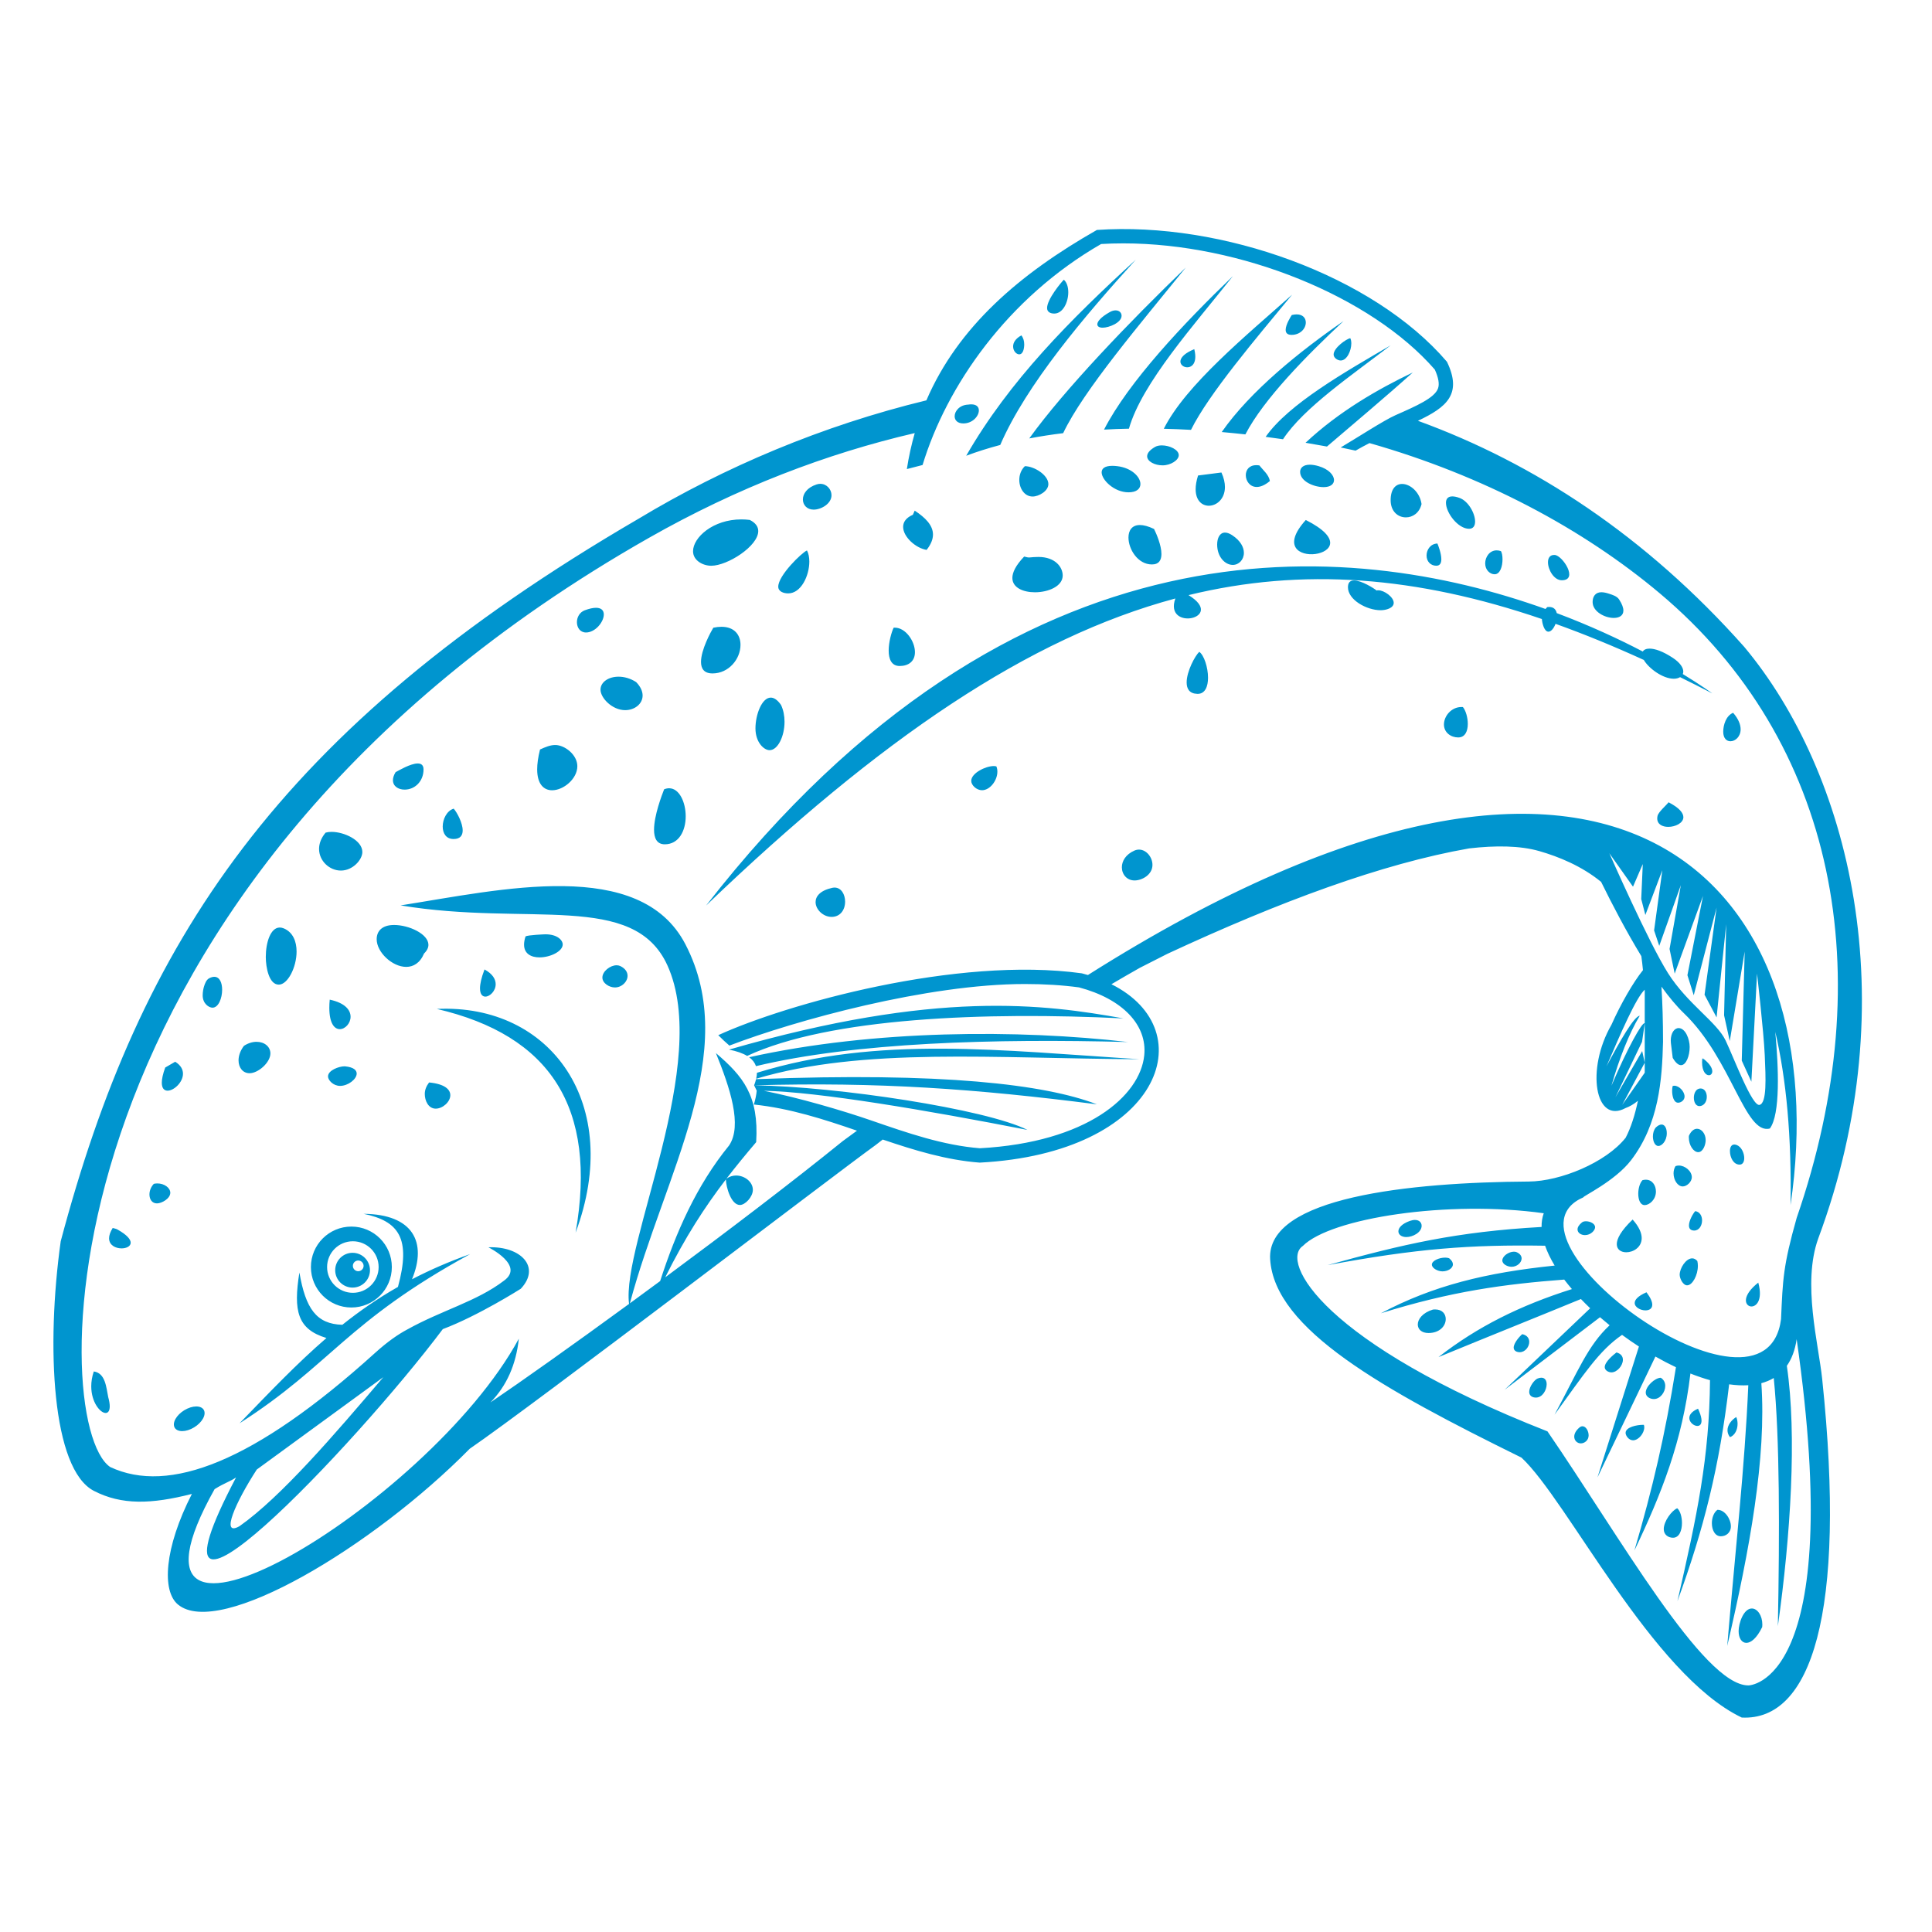 <svg xmlns="http://www.w3.org/2000/svg" xmlns:xlink="http://www.w3.org/1999/xlink" width="500" zoomAndPan="magnify" viewBox="0 0 375 375" height="500" preserveAspectRatio="xMidYMid meet" version="1.0"><defs><clipPath id="af71e1ea1e"><path d="M 10 44 L 362 44 L 362 333.984 L 10 333.984 Z M 10 44 " clip-rule="nonzero"/></clipPath></defs><g clip-path="url(#af71e1ea1e)"><path fill="#0095cf" d="M 84.789 195.832 C 106.949 194.777 121.043 214.352 111.723 239.254 C 115.988 214.895 106.754 200.961 84.789 195.832 Z M 36.355 273.414 C 34.723 274.164 33.566 275.652 33.773 276.742 C 33.977 277.832 35.469 278.105 37.102 277.359 C 38.738 276.605 39.895 275.117 39.688 274.027 C 39.48 272.938 37.988 272.664 36.355 273.414 Z M 60.348 245.934 C 60.348 241.594 63.863 238.078 68.203 238.078 C 72.539 238.078 76.055 241.594 76.055 245.934 C 76.055 250.27 72.539 253.785 68.203 253.785 C 63.863 253.785 60.348 250.27 60.348 245.934 Z M 63.488 245.934 C 63.488 248.695 65.73 250.934 68.492 250.934 C 71.254 250.934 73.492 248.695 73.492 245.934 C 73.492 243.168 71.254 240.93 68.492 240.93 C 65.73 240.93 63.488 243.168 63.488 245.934 Z M 70.574 235.602 C 77.402 237.004 79.832 240.352 77.242 249.789 C 73.316 252.027 69.781 254.48 66.449 257.141 C 61.406 257 59.32 253.996 58.113 246.992 C 56.914 254.477 57.73 257.996 63.363 259.707 C 57.668 264.621 52.398 270.156 46.492 276.262 C 64.285 264.887 67.156 256.582 91.25 243.422 C 87.113 244.891 83.395 246.523 79.969 248.305 C 82.941 241.105 80.16 235.688 70.574 235.602 Z M 65.062 246.547 C 65.062 244.68 66.574 243.168 68.438 243.168 C 70.305 243.168 71.812 244.68 71.812 246.547 C 71.812 248.41 70.301 249.922 68.438 249.922 C 66.574 249.922 65.062 248.41 65.062 246.547 Z M 68.492 245.703 C 68.492 246.277 68.957 246.742 69.531 246.742 C 70.105 246.742 70.574 246.277 70.574 245.703 C 70.574 245.129 70.105 244.664 69.531 244.664 C 68.957 244.664 68.492 245.129 68.492 245.703 Z M 245.66 84.793 C 246.781 84.938 247.902 85.094 249.031 85.258 C 253.059 79.113 262.652 72.645 269.926 67.031 C 261.074 72.191 250.105 78.43 245.66 84.793 Z M 257.562 86.672 C 262.18 82.723 268.969 77.016 274.223 72.297 C 267.422 75.547 259.848 79.902 253.406 85.941 C 254.789 86.172 256.176 86.414 257.562 86.672 Z M 237.137 83.859 C 238.66 83.996 240.191 84.145 241.727 84.316 C 245.277 77.473 253.613 69.012 260.781 62.32 C 252.371 68.109 242.68 75.898 237.137 83.859 Z M 225.895 83.223 C 227.637 83.266 229.398 83.336 231.172 83.434 C 234.613 76.469 243.836 65.629 250.805 57.191 C 241.934 65.094 230.176 74.703 225.895 83.223 Z M 194.145 86.367 C 199.215 74.652 210.504 61.363 220.461 50.402 C 207.781 62.023 195.949 73.848 187.539 88.461 C 189.641 87.672 191.848 86.977 194.145 86.367 Z M 206.359 84.078 C 210.277 75.812 221.414 62.742 230.16 51.93 C 219.25 62.441 206.652 75.566 199.777 85.098 C 201.91 84.691 204.105 84.352 206.359 84.078 Z M 219.125 83.207 C 221.645 74.352 231.859 63 239.305 53.59 C 229.68 62.84 219.043 74.148 214.293 83.387 C 215.883 83.297 217.496 83.238 219.125 83.207 Z M 107.773 144.605 C 106.812 144.605 105.867 144.996 104.816 145.477 C 104.434 147.008 104.266 148.281 104.266 149.324 C 104.266 152.273 105.602 153.391 107.168 153.391 C 109.387 153.391 112.062 151.156 112.062 148.719 C 112.062 146.504 109.621 144.605 107.773 144.605 Z M 129.875 153 C 129.57 153 129.246 153.066 128.906 153.203 C 128.465 154.328 126.953 158.277 126.949 161.043 C 126.949 162.664 127.473 163.879 129.035 163.879 C 131.77 163.879 133.094 161.258 133.094 158.441 C 133.094 155.723 131.863 153 129.875 153 Z M 143.73 125.164 C 143.73 123.289 142.602 121.66 140.039 121.66 C 139.559 121.66 139.031 121.715 138.453 121.84 C 137.949 122.672 136.066 126.129 136.066 128.473 C 136.066 129.762 136.633 130.711 138.305 130.711 C 141.438 130.711 143.73 127.93 143.73 125.164 Z M 152.988 115.176 C 155.504 115.176 157.09 111.719 157.09 108.996 C 157.09 108.172 156.941 107.414 156.633 106.84 C 155.625 107.273 151.059 111.68 151.059 113.871 C 151.059 114.824 152.098 115.176 152.988 115.176 Z M 200.879 114.961 C 203.477 114.961 206.27 113.801 206.27 111.707 C 206.27 110.051 204.797 108.102 201.547 108.102 C 200.969 108.102 200.387 108.148 199.816 108.203 C 199.781 108.207 199.75 108.207 199.715 108.207 C 199.402 108.207 199.098 108.078 198.789 108.027 C 197.148 109.742 196.5 111.117 196.5 112.176 C 196.5 114.082 198.613 114.961 200.879 114.961 Z M 179.852 106.738 C 180.715 105.648 181.09 104.66 181.09 103.754 C 181.09 101.945 179.594 100.461 177.543 99.113 C 177.426 99.379 177.309 99.645 177.191 99.914 C 175.836 100.5 175.297 101.355 175.297 102.266 C 175.297 104.207 177.738 106.391 179.852 106.738 Z M 174.629 129.27 C 176.32 129.27 177.59 128.379 177.59 126.586 C 177.59 124.465 175.793 121.828 173.676 121.828 C 173.602 121.828 173.527 121.832 173.453 121.84 C 173.031 122.723 172.492 124.621 172.492 126.277 C 172.492 127.887 173.004 129.27 174.629 129.27 Z M 253.453 100.93 C 244.082 111.305 267.789 108.152 253.453 100.93 Z M 237.078 91.711 C 235.566 91.906 234.055 92.098 232.543 92.293 C 232.215 93.324 232.074 94.207 232.074 94.957 C 232.074 97.16 233.312 98.164 234.629 98.164 C 236.141 98.164 237.758 96.852 237.758 94.531 C 237.758 93.711 237.559 92.77 237.078 91.711 Z M 73.113 182.305 C 73.113 184.824 76.129 187.672 78.848 187.672 C 80.223 187.672 81.52 186.941 82.312 185.07 C 82.902 184.504 83.156 183.934 83.156 183.391 C 83.156 181.285 79.371 179.539 76.496 179.539 C 74.078 179.539 73.113 180.793 73.113 182.305 Z M 54.113 191.117 C 55.855 191.117 57.566 187.746 57.566 184.691 C 57.566 182.762 56.879 180.953 55.09 180.203 C 54.812 180.086 54.547 180.031 54.305 180.031 C 52.516 180.031 51.59 182.918 51.59 185.75 C 51.594 187.77 52.207 191.117 54.113 191.117 Z M 48.441 208.312 C 50.109 208.312 52.484 206.238 52.484 204.465 C 52.484 203.156 51.32 202.215 49.797 202.215 C 49.035 202.215 48.184 202.453 47.344 203 C 46.617 203.961 46.301 204.953 46.301 205.82 C 46.301 207.242 47.152 208.312 48.441 208.312 Z M 104.719 185.828 C 106.809 185.828 109.223 184.66 109.223 183.32 C 109.223 182.5 108.203 181.348 105.867 181.348 C 105.668 181.348 102.504 181.484 102.012 181.75 C 101.809 182.359 101.719 182.891 101.719 183.348 C 101.719 185.148 103.125 185.828 104.719 185.828 Z M 85.93 160.434 C 85.93 161.703 86.551 162.832 87.996 162.852 C 88.012 162.852 88.031 162.852 88.047 162.852 C 89.352 162.852 89.805 162.137 89.805 161.191 C 89.805 159.727 88.719 157.711 88.066 156.961 C 86.742 157.344 85.93 158.98 85.93 160.434 Z M 119.352 191.664 C 120.703 191.664 121.809 190.551 121.809 189.402 C 121.809 188.699 121.398 187.988 120.383 187.504 C 120.168 187.406 119.93 187.359 119.684 187.359 C 118.43 187.359 116.922 188.535 116.922 189.742 C 116.922 190.844 118.266 191.664 119.352 191.664 Z M 66.008 210.77 C 67.574 210.77 69.234 209.465 69.234 208.379 C 69.234 207.723 68.633 207.148 67.043 206.984 C 66.984 206.977 66.922 206.973 66.855 206.973 C 65.781 206.973 63.668 207.746 63.668 208.93 C 63.664 209.652 64.668 210.77 66.008 210.77 Z M 41.594 189.598 C 41.312 189.598 40.984 189.684 40.617 189.871 C 40.047 190.164 39.785 190.883 39.594 191.488 C 39.465 191.914 39.34 192.566 39.34 193.199 C 39.34 194.828 40.559 195.59 41.246 195.59 C 42.406 195.59 43.117 193.754 43.117 192.113 C 43.121 190.793 42.656 189.598 41.594 189.598 Z M 30.547 229.703 C 30.32 229.703 30.086 229.727 29.855 229.781 C 29.281 230.387 29.008 231.16 29.008 231.848 C 29.008 232.789 29.516 233.578 30.461 233.578 C 31.395 233.578 33.055 232.641 33.055 231.52 C 33.055 230.543 31.879 229.703 30.547 229.703 Z M 81.082 148.188 C 79.672 148.188 77.363 149.57 76.781 149.879 C 76.422 150.469 76.27 150.996 76.27 151.441 C 76.27 152.613 77.32 153.266 78.535 153.266 C 80.523 153.266 82.207 151.66 82.207 149.348 C 82.207 148.492 81.742 148.188 81.082 148.188 Z M 115.68 117.973 C 115.137 117.973 114.426 118.117 113.523 118.449 C 112.48 118.832 111.98 119.828 111.98 120.766 C 111.98 121.801 112.59 122.766 113.75 122.766 C 115.52 122.766 117.199 120.75 117.199 119.266 C 117.199 118.531 116.766 117.973 115.68 117.973 Z M 94.207 193.441 C 95.09 193.441 96.211 192.352 96.211 191.031 C 96.211 190.094 95.648 189.039 94.043 188.168 C 93.414 189.812 93.168 191.004 93.168 191.832 C 93.164 192.984 93.637 193.441 94.207 193.441 Z M 32.531 211.699 C 33.746 211.699 35.516 210.09 35.516 208.406 C 35.516 207.59 35.098 206.758 34.004 206.082 C 33.359 206.457 32.715 206.832 32.07 207.207 C 31.602 208.488 31.406 209.453 31.406 210.152 C 31.406 211.258 31.891 211.699 32.531 211.699 Z M 18.203 266.199 C 17.855 267.227 17.711 268.199 17.711 269.086 C 17.711 272.168 19.449 274.258 20.504 274.258 C 20.969 274.258 21.301 273.859 21.301 272.969 C 21.301 272.504 21.211 271.91 21.004 271.172 C 20.621 269.277 20.461 266.516 18.203 266.199 Z M 22.773 238.633 C 22.5 238.48 22.176 238.445 21.875 238.348 C 21.379 239.145 21.172 239.809 21.172 240.352 C 21.172 241.711 22.449 242.309 23.598 242.309 C 24.523 242.309 25.367 241.914 25.367 241.211 C 25.367 240.582 24.688 239.699 22.773 238.633 Z M 149.371 145.609 C 150.977 145.609 152.277 142.91 152.277 140.09 C 152.277 138.965 152.07 137.82 151.59 136.82 C 150.891 135.82 150.215 135.406 149.605 135.406 C 147.871 135.406 146.633 138.723 146.633 141.379 C 146.633 144.105 148.293 145.609 149.371 145.609 Z M 120.066 131.344 C 118.098 131.344 116.559 132.398 116.559 133.867 C 116.559 135.477 118.832 137.84 121.34 137.84 C 123.188 137.84 124.73 136.633 124.73 135 C 124.73 134.203 124.363 133.305 123.48 132.395 C 122.336 131.656 121.137 131.344 120.066 131.344 Z M 272.887 100.422 C 274.188 100.422 275.508 99.578 275.922 97.836 C 275.586 95.504 273.715 93.934 272.148 93.934 C 270.945 93.934 269.922 94.867 269.922 97.094 C 269.922 99.203 271.281 100.422 272.887 100.422 Z M 258.93 93.184 C 258.93 92.242 257.922 91.059 255.949 90.48 C 255.285 90.285 254.715 90.199 254.238 90.199 C 252.961 90.199 252.352 90.816 252.352 91.586 C 252.352 93.426 255.02 94.551 256.922 94.551 C 258.27 94.551 258.93 93.945 258.93 93.184 Z M 221.355 93.949 C 221.355 92.594 219.691 90.816 216.852 90.48 C 216.5 90.438 216.188 90.418 215.902 90.418 C 214.418 90.418 213.828 90.957 213.828 91.684 C 213.828 93.133 216.254 95.559 219.043 95.559 C 220.633 95.559 221.355 94.848 221.355 93.949 Z M 223.59 109.559 C 224.977 109.559 225.434 108.68 225.434 107.531 C 225.434 105.859 224.469 103.613 224 102.672 C 222.879 102.137 221.969 101.906 221.254 101.906 C 219.695 101.906 219.035 102.984 219.035 104.332 C 219.035 106.59 220.836 109.559 223.59 109.559 Z M 326.727 130.355 C 326.727 129.605 326.125 128.637 324.691 127.688 C 322.754 126.41 321.215 125.895 320.18 125.895 C 319.527 125.895 319.082 126.105 318.863 126.461 C 314.289 124.07 308.66 121.445 302.164 119.004 C 302.016 118.32 301.578 117.809 300.691 117.809 C 300.574 117.809 300.453 117.816 300.324 117.832 C 300.199 117.965 300.086 118.086 299.98 118.203 C 262.195 104.664 197.199 98.477 137.051 175.766 C 170.969 143.234 199.699 123.805 228.137 116.164 C 225.844 122.605 238.098 120.051 230.691 115.512 C 252.871 110.105 274.957 111.852 299.277 120.152 C 299.348 121.086 299.762 122.609 300.551 122.609 C 301.074 122.609 301.609 121.93 301.93 121.086 C 307.512 123.086 313.211 125.422 319.062 128.094 C 320.023 129.742 322.75 131.742 324.879 131.742 C 325.379 131.742 325.789 131.625 326.102 131.434 C 328.168 132.449 330.25 133.496 332.352 134.59 C 332.352 134.59 330.34 133.09 326.629 130.832 C 326.688 130.684 326.727 130.527 326.727 130.355 Z M 303.141 112.629 C 306.441 112.629 303.289 107.816 301.777 107.719 C 301.734 107.715 301.695 107.715 301.656 107.715 C 300.812 107.715 300.461 108.332 300.461 109.133 C 300.461 110.586 301.625 112.629 303.141 112.629 Z M 326.281 206.746 C 327.289 206.746 327.965 204.938 327.965 203.207 C 327.965 201.711 327.152 199.551 325.816 199.551 C 324.988 199.551 324.293 200.531 324.293 201.973 C 324.293 202.535 324.445 203.262 324.672 205.324 C 325.258 206.34 325.809 206.746 326.281 206.746 Z M 325.723 214.035 C 326.246 214.035 326.973 213.59 326.973 212.832 C 326.973 211.871 325.934 210.738 324.988 210.738 C 324.883 210.738 324.777 210.754 324.672 210.781 C 324.602 210.992 324.559 211.332 324.559 211.715 C 324.559 212.727 324.855 214.035 325.723 214.035 Z M 330.332 205.281 C 330.492 205.395 330.633 205.504 330.77 205.613 C 330.664 205.465 330.484 205.387 330.332 205.281 Z M 330.406 205.461 C 330.383 205.711 330.371 205.949 330.371 206.168 C 330.371 207.984 331.117 208.703 331.691 208.703 C 332.055 208.703 332.352 208.418 332.352 207.938 C 332.352 207.375 331.941 206.551 330.77 205.613 C 330.773 205.617 330.781 205.621 330.785 205.629 C 330.66 205.57 330.535 205.516 330.406 205.461 Z M 327.801 220.781 C 327.801 222.34 328.73 223.633 329.625 223.633 C 330.555 223.633 331.07 222.207 331.07 221.297 C 331.07 220.055 330.27 219.094 329.398 219.094 C 328.836 219.094 328.242 219.492 327.812 220.473 C 327.805 220.578 327.801 220.68 327.801 220.781 Z M 329.859 214.695 C 330.59 214.695 331.289 214.008 331.289 212.898 C 331.289 212.07 330.867 211.273 330.098 211.273 C 329.98 211.273 329.855 211.289 329.727 211.328 C 329.094 211.516 328.777 212.309 328.777 213.078 C 328.777 213.898 329.137 214.695 329.859 214.695 Z M 321.891 222.438 C 322.52 222.438 323.523 221.516 323.523 219.953 C 323.523 219.062 323.172 218.27 322.508 218.27 C 322.203 218.27 321.832 218.438 321.398 218.836 C 321.004 219.289 320.828 219.953 320.828 220.582 C 320.828 221.543 321.234 222.438 321.891 222.438 Z M 328.379 228.484 C 328.379 227.332 327.094 226.23 325.863 226.23 C 325.645 226.23 325.43 226.266 325.219 226.34 C 324.953 226.762 324.836 227.254 324.836 227.75 C 324.836 229.016 325.609 230.285 326.625 230.285 C 327.383 230.285 328.379 229.434 328.379 228.484 Z M 337.656 226.051 C 338.273 226.051 338.555 225.488 338.555 224.789 C 338.555 223.816 338.012 222.586 337.094 222.246 C 336.922 222.184 336.77 222.152 336.633 222.152 C 336.031 222.152 335.781 222.727 335.781 223.422 C 335.781 224.629 336.445 226.051 337.656 226.051 Z M 328.449 244.246 C 327.238 244.246 326.023 246.156 326.023 247.438 C 326.023 248.145 326.664 249.48 327.465 249.48 C 328.508 249.48 329.555 247.512 329.555 245.699 C 329.555 245.379 329.523 245.066 329.453 244.766 C 329.137 244.402 328.793 244.246 328.449 244.246 Z M 319.234 233.91 C 320.105 233.91 321.414 232.891 321.414 231.27 C 321.414 230.09 320.711 228.98 319.453 228.98 C 319.254 228.98 319.035 229.008 318.805 229.07 C 318.281 229.617 317.984 230.707 317.984 231.711 C 317.988 232.863 318.371 233.91 319.234 233.91 Z M 307.836 237.047 C 307.527 237.047 307.25 237.113 307.066 237.262 C 306.445 237.758 306.199 238.234 306.199 238.633 C 306.199 239.285 306.863 239.734 307.641 239.734 C 308.773 239.734 309.609 238.801 309.609 238.207 C 309.609 237.496 308.629 237.047 307.836 237.047 Z M 315.66 243.066 C 317.023 243.066 318.652 242.102 318.652 240.32 C 318.652 239.352 318.168 238.141 316.895 236.715 C 314.625 238.875 313.816 240.449 313.816 241.488 C 313.816 242.559 314.668 243.066 315.66 243.066 Z M 329.043 235.078 C 328.645 235.508 327.824 236.902 327.824 237.871 C 327.824 238.531 328.215 238.848 328.844 238.848 C 329.82 238.848 330.371 237.852 330.371 236.879 C 330.371 236.035 329.953 235.211 329.043 235.078 Z M 279.98 246.77 C 281.02 246.77 282.008 246.188 282.008 245.406 C 282.008 245.039 281.793 244.633 281.273 244.223 C 281.055 244.141 280.785 244.102 280.5 244.102 C 279.363 244.102 277.926 244.691 277.926 245.461 C 277.926 246.152 279.055 246.77 279.98 246.77 Z M 272.961 240.113 C 274.219 240.113 275.938 239.215 275.938 237.926 C 275.938 237.301 275.48 236.789 274.637 236.789 C 274.348 236.789 274.008 236.852 273.629 236.988 C 272.066 237.551 271.426 238.348 271.426 239 C 271.426 239.625 272.023 240.113 272.961 240.113 Z M 293.395 245.883 C 294.473 245.883 295.344 245.066 295.344 244.262 C 295.344 243.773 295.023 243.289 294.238 242.992 C 294.117 242.965 293.992 242.949 293.863 242.949 C 292.828 242.949 291.602 243.812 291.602 244.652 C 291.602 245.406 292.648 245.883 293.395 245.883 Z M 280.617 256.023 C 280.617 255.039 279.949 254.16 278.547 254.16 C 278.414 254.16 278.277 254.168 278.133 254.184 C 276.125 254.797 275.191 256.047 275.191 257.082 C 275.191 257.992 275.914 258.738 277.27 258.738 C 279.391 258.738 280.617 257.41 280.617 256.023 Z M 294.98 262.461 C 296.031 262.461 296.824 261.422 296.824 260.465 C 296.824 259.793 296.434 259.16 295.469 258.961 C 294.988 259.348 293.805 260.664 293.805 261.574 C 293.805 262.199 294.414 262.461 294.98 262.461 Z M 299.176 267.41 C 298.973 267.41 298.738 267.457 298.469 267.559 C 297.824 267.801 296.816 269.156 296.816 270.16 C 296.816 270.914 297.414 271.27 298.121 271.27 C 299.395 271.27 300.207 269.805 300.207 268.68 C 300.207 267.98 299.891 267.41 299.176 267.41 Z M 312.773 266.379 C 313.883 266.379 315.004 265.059 315.004 263.934 C 315.004 263.309 314.656 262.746 313.754 262.508 C 313.152 262.973 311.477 264.34 311.477 265.359 C 311.477 265.992 312.23 266.379 312.773 266.379 Z M 307.16 276.836 C 306.961 276.836 306.742 276.918 306.523 277.113 C 305.832 277.723 305.559 278.336 305.559 278.852 C 305.559 279.613 306.145 280.16 306.836 280.16 C 307.531 280.16 308.352 279.586 308.352 278.609 C 308.352 277.766 307.836 276.836 307.16 276.836 Z M 329.586 273.426 C 324.598 275.586 332.543 279.738 329.586 273.426 Z M 321.012 271.555 C 322.25 271.555 323.223 270.227 323.223 269.012 C 323.223 268.387 322.965 267.793 322.352 267.422 C 321.207 267.445 319.438 269.07 319.438 270.301 C 319.438 271.102 320.281 271.555 321.012 271.555 Z M 319.152 277.043 C 319.152 276.879 319.129 276.719 319.078 276.566 C 319.012 276.562 318.938 276.559 318.852 276.559 C 317.809 276.559 315.527 276.973 315.527 278.121 C 315.527 278.66 316.145 279.562 316.973 279.562 C 318.051 279.562 319.152 278.184 319.152 277.043 Z M 340.027 312.207 C 338.441 312.207 337.465 315.039 337.465 316.605 C 337.465 317.98 338.082 318.879 338.965 318.879 C 339.844 318.879 340.984 317.996 342.043 315.809 C 342.059 315.645 342.07 315.48 342.07 315.32 C 342.066 313.555 341.105 312.207 340.027 312.207 Z M 335.961 296.262 C 335.961 294.809 334.773 293.059 333.402 293.059 C 333.383 293.059 333.359 293.059 333.34 293.062 C 332.625 293.598 332.273 294.641 332.273 295.648 C 332.273 296.953 332.859 298.191 334.012 298.191 C 334.98 298.191 335.961 297.535 335.961 296.262 Z M 335.762 278.965 C 336.773 278.594 337.262 277.465 337.262 276.363 C 337.262 275.898 337.176 275.441 337.004 275.043 C 336.078 275.621 335.305 276.59 335.305 277.617 C 335.305 278.055 335.449 278.508 335.781 278.941 C 335.773 278.949 335.766 278.957 335.762 278.965 Z M 326.469 295.613 C 326.469 294.445 326.133 293.25 325.551 292.754 C 324.504 293.176 322.934 295.254 322.934 296.801 C 322.934 297.898 323.812 298.473 324.73 298.473 C 325.953 298.473 326.469 297.062 326.469 295.613 Z M 285.145 102.637 C 285.965 102.637 286.316 102.047 286.316 101.23 C 286.316 99.664 285.02 97.266 283.293 96.645 C 282.727 96.441 282.266 96.352 281.895 96.352 C 281.02 96.352 280.66 96.863 280.66 97.59 C 280.66 99.543 283.008 102.637 285.145 102.637 Z M 290.098 111.465 C 291.195 111.465 291.637 109.895 291.637 108.559 C 291.637 107.898 291.527 107.297 291.336 106.973 C 291.043 106.871 290.762 106.824 290.504 106.824 C 289.121 106.824 288.273 108.121 288.273 109.352 C 288.273 110.672 289.242 111.465 290.098 111.465 Z M 313.23 119.941 C 314.27 119.941 315.098 119.508 315.098 118.508 C 315.098 117.965 314.855 117.254 314.27 116.359 C 313.848 115.711 312.996 115.465 312.254 115.223 C 311.836 115.086 311.312 114.953 310.82 114.953 C 309.676 114.953 309.125 115.781 309.125 116.852 C 309.125 118.707 311.48 119.941 313.23 119.941 Z M 278.785 109.809 C 279.52 109.809 279.762 109.258 279.762 108.547 C 279.762 107.461 279.211 105.996 279 105.496 C 277.648 105.535 276.895 106.711 276.895 107.824 C 276.895 109.008 277.715 109.809 278.785 109.809 Z M 334.477 142.023 C 334.477 143.316 335.141 143.879 335.883 143.879 C 336.809 143.879 337.855 142.996 337.855 141.555 C 337.855 140.672 337.461 139.578 336.398 138.352 C 335.027 138.914 334.477 140.719 334.477 142.023 Z M 267.523 114.574 C 267.406 114.574 267.297 114.586 267.199 114.617 C 266.664 114.176 264.277 112.664 262.816 112.664 C 261.965 112.664 261.637 113.164 261.637 113.996 C 261.637 116.43 265.266 118.445 267.988 118.445 C 269.035 118.445 270.52 118.031 270.52 117.012 C 270.52 115.887 268.68 114.574 267.523 114.574 Z M 239.281 109.648 C 240.484 109.648 241.438 108.625 241.438 107.309 C 241.438 106.238 240.809 104.969 239.172 103.887 C 238.629 103.527 238.164 103.375 237.773 103.375 C 236.75 103.375 236.25 104.445 236.25 105.695 C 236.25 108.094 237.781 109.648 239.281 109.648 Z M 204.637 60.863 C 206.309 60.863 207.352 58.668 207.352 56.727 C 207.352 55.742 207.086 54.824 206.496 54.289 C 205.996 54.773 203.238 58.074 203.238 59.785 C 203.238 60.559 203.883 60.863 204.637 60.863 Z M 200.434 96.375 C 201.621 96.375 203.488 95.324 203.488 93.965 C 203.488 92.223 200.77 90.496 198.926 90.484 C 198.18 91.207 197.844 92.191 197.844 93.148 C 197.844 94.801 198.84 96.375 200.434 96.375 Z M 249.547 64.023 C 249.547 64.586 249.836 65 250.699 65 C 252.344 65 253.457 63.809 253.457 62.59 C 253.457 61.754 252.895 61.023 251.684 61.023 C 251.406 61.023 251.09 61.062 250.734 61.148 C 250.477 61.543 249.547 63.016 249.547 64.023 Z M 231.809 67.773 C 225.039 70.562 233.371 74.059 231.809 67.773 Z M 258.855 68.812 C 258.855 69.473 259.648 69.973 260.227 69.973 C 261.445 69.973 262.289 68.074 262.289 66.652 C 262.289 66.266 262.227 65.914 262.09 65.645 C 261.324 65.773 258.855 67.516 258.855 68.812 Z M 186.992 82.188 C 188.727 82.188 189.996 80.812 189.996 79.656 C 189.996 79.004 189.559 78.484 188.527 78.484 C 188.352 78.484 188.16 78.496 187.949 78.531 C 186.266 78.586 185.297 79.785 185.297 80.797 C 185.297 81.543 185.828 82.188 186.992 82.188 Z M 197.824 68.777 C 198.598 68.777 198.801 67.613 198.801 66.84 C 198.801 66.219 198.648 65.613 198.25 65.098 C 197.059 65.738 196.645 66.551 196.645 67.25 C 196.645 68.098 197.258 68.777 197.824 68.777 Z M 217.699 61.285 C 217.699 60.703 217.246 60.242 216.535 60.242 C 216.199 60.242 215.812 60.344 215.387 60.586 C 213.68 61.551 212.988 62.398 212.988 62.949 C 212.988 63.363 213.379 63.605 214.027 63.605 C 215.25 63.605 217.699 62.629 217.699 61.285 Z M 228.797 88.348 C 228.797 87.281 227.012 86.449 225.512 86.449 C 225.012 86.449 224.543 86.543 224.188 86.75 C 223.094 87.383 222.66 88.012 222.66 88.559 C 222.66 89.574 224.141 90.324 225.656 90.324 C 227.238 90.324 228.797 89.312 228.797 88.348 Z M 243.848 90.289 C 242.438 90.289 241.809 91.234 241.809 92.234 C 241.809 93.344 242.59 94.52 243.93 94.52 C 244.637 94.52 245.5 94.195 246.488 93.363 C 246.242 92.09 245.215 91.328 244.449 90.34 C 244.234 90.305 244.035 90.289 243.848 90.289 Z M 147.176 103.082 C 147.176 102.254 146.691 101.496 145.531 100.918 C 144.973 100.848 144.426 100.816 143.895 100.816 C 138.379 100.816 134.52 104.328 134.52 106.992 C 134.52 108.805 136.441 109.812 138.051 109.812 C 141.211 109.812 147.176 106.004 147.176 103.082 Z M 157.926 98.918 C 159.387 98.918 161.395 97.777 161.395 96.129 C 161.395 94.969 160.453 93.91 159.219 93.91 C 158.984 93.91 158.742 93.949 158.496 94.031 C 156.637 94.633 155.84 95.867 155.84 96.941 C 155.84 98.004 156.621 98.918 157.926 98.918 Z M 192.879 148.691 C 191.328 148.691 188.516 150.047 188.516 151.574 C 188.516 152.41 189.551 153.383 190.605 153.383 C 192.168 153.383 193.59 151.488 193.59 149.777 C 193.59 149.422 193.531 149.078 193.395 148.758 C 193.25 148.711 193.074 148.691 192.879 148.691 Z M 161.984 172.277 C 161.836 172.277 161.68 172.297 161.516 172.332 C 159.176 172.855 158.305 173.984 158.305 175.094 C 158.305 176.547 159.789 177.969 161.414 177.969 C 163.055 177.969 164.035 176.648 164.035 175.004 C 164.035 173.625 163.301 172.277 161.984 172.277 Z M 232.777 126.52 C 231.938 127.305 230.328 130.324 230.328 132.461 C 230.328 133.695 230.863 134.633 232.391 134.676 C 232.414 134.68 232.434 134.68 232.457 134.68 C 233.93 134.68 234.477 133.23 234.477 131.543 C 234.477 129.516 233.688 127.148 232.777 126.52 Z M 221.078 164.906 C 220.789 164.906 220.488 164.969 220.188 165.098 C 218.48 165.848 217.754 167.156 217.754 168.34 C 217.754 169.699 218.707 170.895 220.223 170.895 C 221.641 170.895 223.691 169.812 223.691 167.879 C 223.691 166.379 222.508 164.906 221.078 164.906 Z M 283.688 137.227 C 281.684 137.227 280.27 139.008 280.27 140.625 C 280.27 142.211 281.648 143.137 283.031 143.137 C 284.398 143.137 284.898 141.891 284.898 140.504 C 284.898 139.258 284.496 137.902 283.949 137.238 C 283.859 137.23 283.773 137.227 283.688 137.227 Z M 323.867 155.723 C 323.43 156.312 321.887 157.598 321.723 158.383 C 321.688 158.551 321.668 158.711 321.668 158.859 C 321.668 160.008 322.684 160.496 323.805 160.496 C 325.191 160.496 326.742 159.754 326.742 158.609 C 326.738 157.809 325.98 156.805 323.867 155.723 Z M 341.281 248.953 C 334.992 253.93 343.27 256.219 341.281 248.953 Z M 317.293 252.91 C 317.293 253.75 318.426 254.344 319.387 254.344 C 320.09 254.344 320.703 254.023 320.703 253.246 C 320.703 252.688 320.391 251.902 319.582 250.832 C 317.891 251.562 317.293 252.305 317.293 252.91 Z M 65.953 199.758 C 66.996 199.758 68.047 198.629 68.047 197.348 C 68.047 196.086 67.031 194.676 64 194.031 C 63.945 194.605 63.922 195.129 63.922 195.605 C 63.922 198.676 64.93 199.758 65.953 199.758 Z M 66.168 168.977 C 68.492 168.977 70.332 166.852 70.332 165.379 C 70.332 163.094 66.809 161.465 64.352 161.465 C 63.926 161.465 63.531 161.516 63.195 161.617 C 62.305 162.68 61.93 163.77 61.93 164.773 C 61.93 167.105 63.945 168.977 66.168 168.977 Z M 84.574 215.188 C 85.922 215.188 87.406 213.879 87.406 212.578 C 87.406 211.484 86.355 210.398 83.285 210.105 C 82.742 210.828 82.449 211.547 82.449 212.344 C 82.449 213.629 83.129 215.188 84.574 215.188 Z M 353.688 267.688 C 358.484 313.445 351.457 334.059 338.074 333.375 C 320.66 325.051 304.254 291.195 295.312 282.918 C 268.449 269.691 247.387 258.027 246.535 244.422 C 245.781 232.355 273.613 229.484 296.73 229.336 C 302.867 229.293 311.711 225.66 315.539 220.836 C 316.562 218.887 317.34 216.414 317.922 213.66 C 317.117 214.328 316.289 214.797 315.527 215.07 C 309.609 218.27 307.777 207.59 312.781 198.906 C 314.602 194.824 317.016 190.641 318.898 188.305 C 318.805 187.332 318.699 186.422 318.582 185.586 C 315.676 180.816 312.941 175.582 310.777 171.176 C 307.016 168.098 302.531 166.273 298.754 165.191 C 295.02 164.125 290.297 164.082 285.145 164.676 C 268.242 167.648 248.488 174.961 226.586 185.137 L 221.238 187.855 C 219.391 188.898 217.551 189.961 215.727 191.039 C 233.852 200.082 225.102 223.832 190.156 225.664 C 183.707 225.172 177.535 223.289 171.336 221.184 C 170.828 221.578 170.375 221.926 170.004 222.219 C 161.926 228.039 103.82 272.523 91.176 281.199 C 72.434 300.211 42.566 318.098 34.539 311.434 C 31.395 308.824 31.852 300.531 37.246 289.969 C 29.367 291.98 23.602 292.156 18.227 289.379 C 10.082 285.164 8.922 261.41 11.785 240.93 C 27.164 183.102 53.477 141.73 123.934 100.691 C 140.621 90.645 159.66 82.59 179.812 77.707 C 185.949 63.445 197.879 53.184 212.906 44.633 C 237.176 42.957 266.598 53.523 280.855 70.223 C 283.875 76.508 280.781 79.043 275.219 81.676 C 297.754 89.879 319.395 103.988 338.551 125.551 C 358.832 149.809 370.23 193.887 352.91 240.418 C 349.793 249.102 352.957 260.715 353.688 267.688 Z M 323.758 188.887 C 327.555 194.879 333.246 198.375 334.945 201.969 C 336.645 205.566 340.109 214.855 341.539 214.457 C 342.965 214.059 342.734 209.262 342.535 204.766 C 342.336 200.273 341.039 188.984 341.039 188.984 L 339.941 209.961 L 338.074 205.867 L 338.641 184.691 L 335.746 202.07 L 334.645 197.074 L 335.047 179.395 L 333.188 197.477 L 330.852 193.078 L 333.188 176.164 L 328.754 193.18 L 327.527 189.285 L 330.551 173.898 L 325.055 188.984 L 324.059 184.191 L 326.25 171.805 L 322.059 183.59 L 321.059 180.594 L 322.656 168.906 L 319.363 177.598 L 318.562 174.504 L 318.863 167.711 L 316.965 172.105 L 312.371 165.613 C 312.371 165.609 319.961 182.891 323.758 188.887 Z M 319.242 208.215 L 319.242 192.098 C 317.547 193.668 314.562 200.578 311.809 206.992 C 314.406 202.098 317.199 197.199 318.27 197.168 C 316.273 200.43 314.277 205.488 312.781 210.738 C 315.781 203.676 318.77 198.25 319.242 198.625 C 318.82 201.52 318.719 202.219 318.719 202.219 L 313.547 212.984 L 318.746 204.008 L 319.242 206.27 L 314.863 214.469 Z M 345.699 256.039 C 346.039 248.32 346.094 245.746 348.73 236.406 C 365.145 188.914 356.309 143.879 322.176 115.176 C 307.266 102.637 287.914 92.297 265.816 86.004 C 264.926 86.461 264.023 86.941 263.117 87.469 C 262.156 87.25 261.191 87.047 260.227 86.852 C 263.398 84.98 268.637 81.57 270.848 80.594 C 274.918 78.801 278.434 77.25 279.113 75.41 C 279.426 74.566 279.219 73.332 278.5 71.742 C 266.145 57.523 240.801 47.238 218.043 47.238 C 216.586 47.238 215.137 47.277 213.727 47.363 C 195.512 57.836 183.707 74.977 179.07 90.258 C 178.035 90.52 177.012 90.781 176.02 91.047 C 176.395 88.621 176.91 86.301 177.551 84.062 C 160.5 88.023 143.145 94.629 125.938 104.41 C 7.324 171.832 9.066 276.336 21.379 284.742 C 32.746 290.09 49.332 283.832 72.793 262.605 C 75.207 260.422 77.254 259.008 79.02 258.066 C 85.793 254.289 92.496 252.637 97.816 248.582 C 101.938 245.625 94.797 242.098 94.797 242.098 C 101.086 241.855 105.047 245.934 101.082 250.148 C 101.082 250.148 92.832 255.391 85.949 257.98 C 68.848 280.75 24.59 327.078 45.82 286.77 C 44.57 287.629 43.738 287.746 41.652 289.043 C 18.254 330.754 83.051 292.387 100.703 259.844 C 100.164 264.895 98.324 269.02 95.188 272.215 C 101.414 267.988 111.242 261.023 122.098 253.09 C 120.613 241.422 138.098 206.164 129.539 187.367 C 122.996 173 102.672 179.867 77.75 175.738 C 97.301 172.66 124.215 166.332 133.031 183.273 C 143.879 204.133 129.035 227.734 122.258 252.973 C 124.188 251.562 126.152 250.117 128.133 248.656 C 131.172 239.266 135.176 230.109 141.508 222.344 C 144.137 218.469 141.691 211.148 138.957 204.402 C 144.195 208.875 147.34 212.648 146.773 221.688 C 144.742 224.078 142.836 226.398 141 228.785 C 141.578 228.363 142.23 228.168 142.875 228.168 C 144.539 228.168 146.129 229.398 146.129 230.945 C 146.129 232.324 144.637 233.887 143.617 233.887 C 141.922 233.887 140.941 230.492 140.891 228.93 C 136.762 234.324 133.016 240.105 129.125 247.922 C 141.121 239.051 153.672 229.504 163.59 221.477 C 164.504 220.797 165.422 220.133 166.34 219.465 C 159.887 217.242 153.324 215.121 146.324 214.387 C 146.629 213.383 146.805 212.5 146.879 211.699 L 146.375 210.66 C 162.453 210.887 191.395 215.27 199.43 219.316 C 179.91 215.5 158.898 211.926 148.258 211.719 C 154.91 213.031 163.582 215.566 169.066 217.465 C 176.266 219.953 183.066 222.305 190.191 222.875 C 210.977 221.738 221.301 212.738 222.098 204.836 C 222.695 198.918 217.848 193.879 209.438 191.652 C 206.215 191.215 202.676 190.996 198.918 190.996 C 180.047 190.996 154.457 198.02 141.574 202.949 C 140.871 202.34 140.145 201.676 139.414 200.926 C 152.508 194.926 185.719 185.562 209.98 188.922 C 210.383 189.027 210.777 189.137 211.164 189.25 C 316.25 122.801 356.406 173.891 347.543 233.898 C 347.758 220.641 346.734 209.512 344.582 200.289 C 345.223 207.223 345.586 216.266 343.531 219.039 C 338.676 220.352 336.137 205.57 326.852 196.676 C 325.43 195.316 323.957 193.539 322.484 191.504 C 322.688 194.668 322.793 198.207 322.793 202.199 C 322.617 209.578 321.988 218.148 316.602 225.18 C 313.469 229.27 307.102 232.246 307.344 232.395 C 288.824 240.414 342.684 279.5 345.699 256.039 Z M 46.492 296.227 C 54.559 290.551 65 278.371 74.402 267.309 L 49.84 285.238 C 45.746 291.551 42.688 298.402 46.492 296.227 Z M 348.73 259.93 C 348.418 262.074 347.758 263.777 346.824 265.109 C 348.809 278.523 347.551 298.121 345.082 315.629 C 345.43 297.398 345.453 279.098 344.285 267.473 C 343.551 267.91 342.742 268.242 341.875 268.477 C 342.891 282.855 339.617 300.809 335.254 319.469 C 336.801 301.125 338.664 284.809 339.344 268.871 C 338.172 268.941 336.926 268.879 335.625 268.695 C 333.738 284.742 330.707 296.777 325.586 310.793 C 329.43 294.004 331.789 282.898 331.91 267.891 C 330.664 267.543 329.395 267.109 328.109 266.598 C 326.547 279.82 322.426 290.102 317.238 300.949 C 320.762 288.938 323.195 278.555 325.301 265.383 C 323.973 264.754 322.637 264.059 321.316 263.305 L 310.066 286.77 L 318.113 261.359 C 317.004 260.641 315.91 259.883 314.84 259.098 C 310.34 262.188 307.488 266.684 301.738 274.59 C 306.32 266.094 308.211 261.145 312.426 257.234 C 311.793 256.723 311.168 256.199 310.562 255.672 L 292.047 269.754 L 308.652 253.934 C 308.031 253.34 307.43 252.742 306.855 252.141 C 298.613 255.539 290.133 258.918 279.203 263.414 C 286.734 257.531 295.055 253.387 305.109 250.211 C 304.582 249.598 304.086 248.984 303.617 248.367 L 303.613 248.367 C 292.02 249.246 281.637 250.645 268.027 254.906 C 278.184 249.52 288.457 247.016 301.758 245.648 C 300.965 244.336 300.34 243.043 299.902 241.793 C 285.336 241.562 274.965 242.348 257.684 245.562 C 272.336 241.5 282.707 239.082 299.219 238.152 C 299.207 237.223 299.336 236.328 299.641 235.492 C 281.07 232.898 258.285 236.406 252.879 241.84 C 248.414 244.859 256.762 260.711 300.363 277.828 C 314.281 298.086 330.605 327.133 339.352 327.137 C 339.355 327.137 358.387 327.137 348.73 259.93 Z M 218.047 197.672 C 202.695 194.922 181.879 192.07 141.504 203.727 C 143 204.027 144.16 204.434 145.02 204.953 C 160.957 197.523 191.305 196.355 218.047 197.672 Z M 145.406 205.207 C 146.074 205.695 146.508 206.273 146.734 206.938 C 165.934 202.332 192.992 201.57 218.949 202.258 C 197.754 199.801 169.648 199.832 145.406 205.207 Z M 146.922 208.227 C 146.914 208.59 146.863 208.977 146.773 209.383 C 167.496 203.207 193.082 205.469 221.176 205.594 C 194.402 203.914 170.535 200.934 146.922 208.227 Z M 212.906 214.348 C 202.848 210.473 182.922 208.074 146.75 209.465 C 146.66 209.844 146.535 210.242 146.375 210.66 C 170.535 209.98 189.379 211.332 212.906 214.348 Z M 212.906 214.348 " fill-opacity="1" fill-rule="evenodd"/></g></svg>
